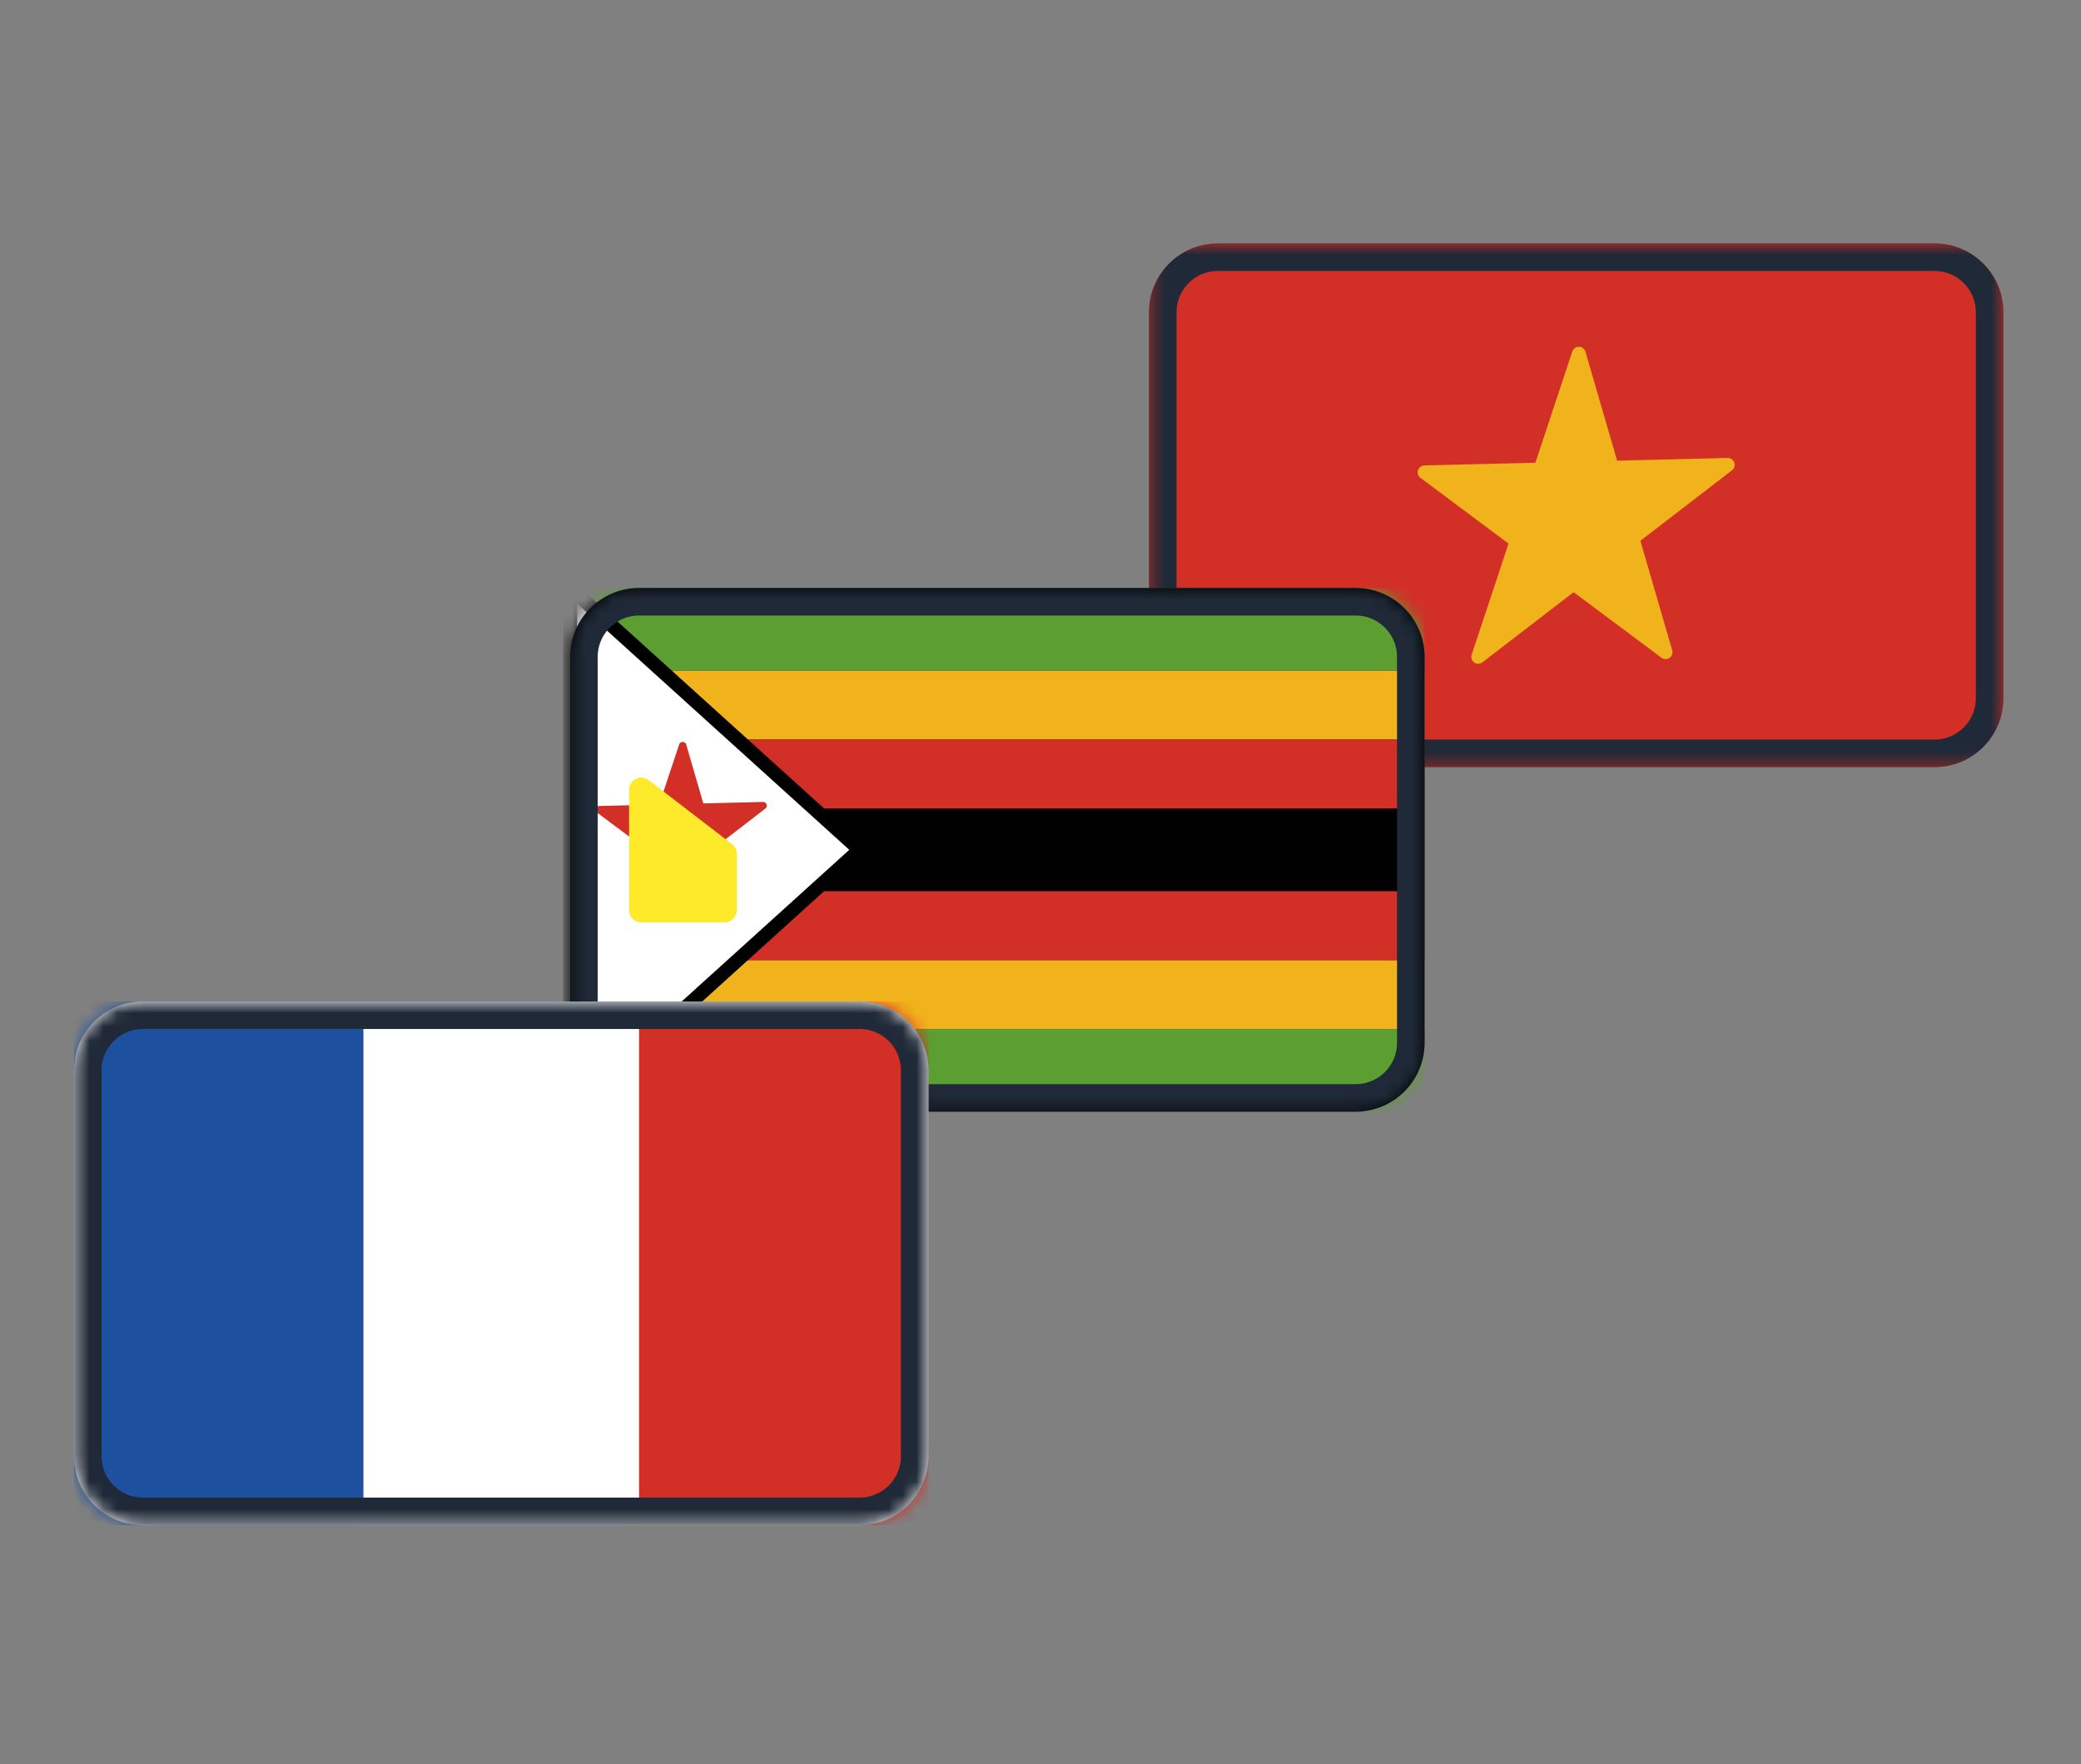<svg width="151" height="128" viewBox="0 0 151 128" fill="none" xmlns="http://www.w3.org/2000/svg">
<rect x="0" y="0" width="151" height="128" fill="#808080" stroke="none"/>
<path d="M83.37 22.66C83.37 19.899 85.609 17.66 88.37 17.66H140.37C143.131 17.66 145.37 19.899 145.37 22.66V50.66C145.37 53.422 143.131 55.66 140.37 55.66H88.37C85.609 55.66 83.37 53.422 83.37 50.66V22.66Z" fill="#D22F27"/>
<mask id="mask0_144_144" style="mask-type:alpha" maskUnits="userSpaceOnUse" x="83" y="17" width="63" height="39">
<path d="M83.37 17.66H145.37V55.66H83.37V17.66Z" fill="#D22F27"/>
</mask>
<g mask="url(#mask0_144_144)">
<path d="M107.26 47.66L114.563 25.66L120.858 47.323L103.37 34.27L125.37 33.727L107.26 47.66Z" fill="#F1B31C" stroke="#F1B31C" stroke-linecap="round" stroke-linejoin="round"/>
<path d="M84.37 22.66C84.37 20.451 86.161 18.66 88.37 18.66H140.37C142.579 18.66 144.37 20.451 144.37 22.66V50.66C144.37 52.869 142.579 54.66 140.37 54.66H88.37C86.161 54.66 84.37 52.869 84.37 50.66V22.66Z" stroke="#1F2937" stroke-width="2" stroke-linecap="round" stroke-linejoin="round"/>
</g>
<path d="M41.37 47.66C41.37 44.899 43.609 42.66 46.37 42.66H98.37C101.131 42.66 103.37 44.899 103.37 47.66V75.66C103.37 78.422 101.131 80.66 98.37 80.66H46.37C43.609 80.66 41.37 78.422 41.37 75.66V47.66Z" fill="black"/>
<mask id="mask1_144_144" style="mask-type:alpha" maskUnits="userSpaceOnUse" x="41" y="42" width="63" height="39">
<path d="M41.37 47.66C41.37 44.899 43.609 42.66 46.37 42.66H98.37C101.131 42.66 103.37 44.899 103.37 47.66V75.66C103.37 78.422 101.131 80.66 98.37 80.66H46.37C43.609 80.66 41.37 78.422 41.37 75.66V47.66Z" fill="black"/>
</mask>
<g mask="url(#mask1_144_144)">
<path d="M41.37 74.66H103.37V80.66H41.37V74.66Z" fill="#5C9E31"/>
<path d="M41.37 69.66H103.37V74.66H41.37V69.66Z" fill="#F1B31C"/>
<path d="M41.37 64.66H103.37V69.66H41.37V64.66Z" fill="#D22F27"/>
<path d="M41.37 42.66H103.37V48.66H41.37V42.66Z" fill="#5C9E31"/>
<path d="M41.37 48.66H103.37V53.66H41.37V48.66Z" fill="#F1B31C"/>
<path d="M41.37 53.66H103.37V58.66H41.37V53.66Z" fill="#D22F27"/>
<path d="M62.37 61.66L41.37 80.66V42.66L62.37 61.66Z" fill="white" stroke="black" stroke-linecap="round" stroke-linejoin="round"/>
<path d="M51.636 61.33L55.37 58.455L50.834 58.567L49.536 54.101L48.03 58.637L43.493 58.749L47.099 61.44L46.125 64.375C46.51 64.403 46.881 64.527 47.205 64.737L49.328 63.104L52.934 65.796L51.636 61.33Z" fill="#D22F27" stroke="#D22F27" stroke-width="0.54" stroke-linecap="round" stroke-linejoin="round"/>
<path d="M47.071 56.6C46.94 56.499 46.784 56.438 46.62 56.421C46.455 56.405 46.29 56.435 46.142 56.508C45.993 56.581 45.869 56.693 45.781 56.833C45.694 56.973 45.647 57.135 45.647 57.3V66.043C45.647 66.278 45.74 66.503 45.906 66.669C46.072 66.835 46.297 66.928 46.532 66.928H52.579C52.814 66.928 53.039 66.835 53.205 66.669C53.371 66.503 53.464 66.278 53.464 66.043V61.953C53.464 61.817 53.433 61.684 53.373 61.562C53.313 61.44 53.227 61.334 53.119 61.251L47.071 56.6Z" fill="#FCEA2B"/>
<path d="M42.37 47.66C42.37 45.451 44.161 43.66 46.37 43.66H98.37C100.579 43.66 102.37 45.451 102.37 47.66V75.66C102.37 77.869 100.579 79.66 98.37 79.66H46.37C44.161 79.66 42.37 77.869 42.37 75.66V47.66Z" stroke="#1F2937" stroke-width="2" stroke-linecap="round" stroke-linejoin="round"/>
</g>
<path d="M5.37 77.66C5.37 74.899 7.609 72.66 10.37 72.66H62.37C65.131 72.66 67.37 74.899 67.37 77.66V105.66C67.37 108.422 65.131 110.66 62.37 110.66H10.37C7.609 110.66 5.37 108.422 5.37 105.66V77.66Z" fill="white"/>
<mask id="mask2_144_144" style="mask-type:alpha" maskUnits="userSpaceOnUse" x="5" y="72" width="63" height="39">
<path d="M5.37 77.66C5.37 74.899 7.609 72.66 10.37 72.66H62.37C65.131 72.66 67.37 74.899 67.37 77.66V105.66C67.37 108.422 65.131 110.66 62.37 110.66H10.37C7.609 110.66 5.37 108.422 5.37 105.66V77.66Z" fill="white"/>
</mask>
<g mask="url(#mask2_144_144)">
<path d="M5.37 72.66H26.37V110.66H5.37V72.66Z" fill="#1E50A0"/>
<path d="M46.37 72.66H67.37V110.66H46.37V72.66Z" fill="#D22F27"/>
<path d="M6.37 77.66C6.37 75.451 8.161 73.66 10.37 73.66H62.37C64.579 73.66 66.37 75.451 66.37 77.66V105.66C66.37 107.869 64.579 109.66 62.37 109.66H10.37C8.161 109.66 6.37 107.869 6.37 105.66V77.66Z" stroke="#1F2937" stroke-width="2" stroke-linecap="round" stroke-linejoin="round"/>
</g>
</svg>
